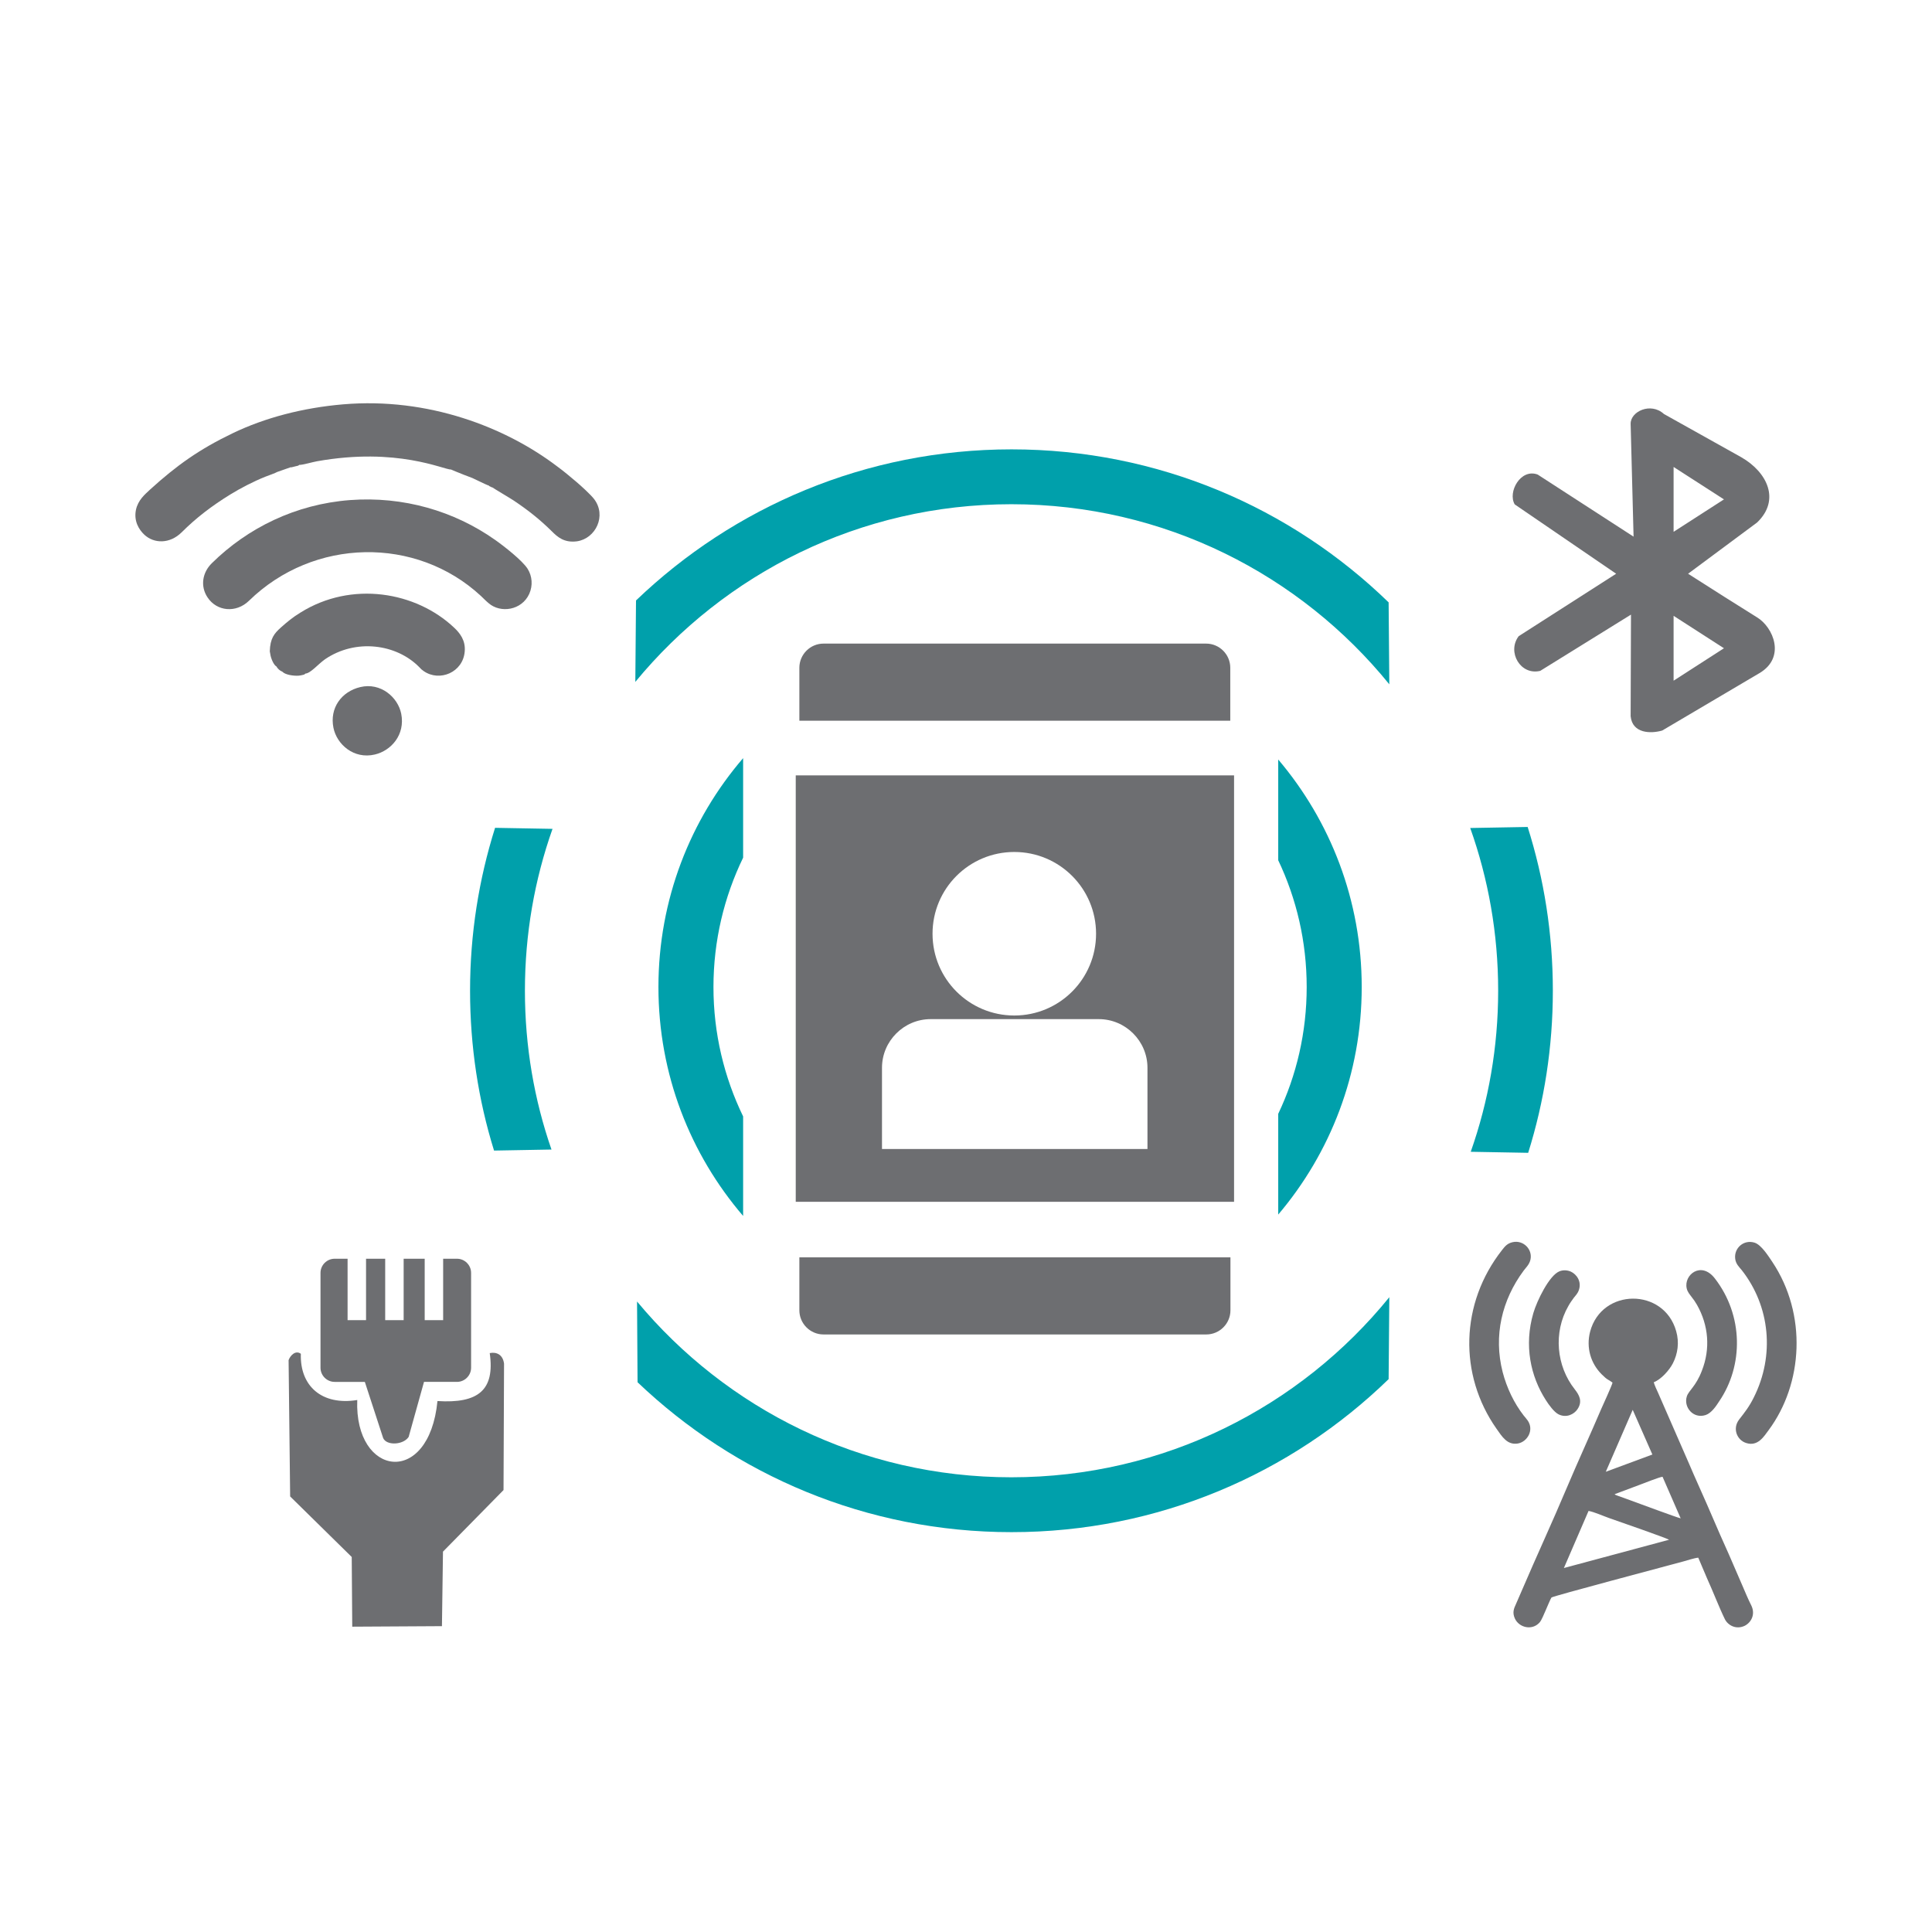 <?xml version="1.0" encoding="UTF-8"?>
<!-- Generator: Adobe Illustrator 25.2.1, SVG Export Plug-In . SVG Version: 6.00 Build 0)  -->
<svg xmlns="http://www.w3.org/2000/svg" xmlns:xlink="http://www.w3.org/1999/xlink" version="1.1" id="Layer_1" x="0px" y="0px" viewBox="0 0 112 112" style="enable-background:new 0 0 112 112;" xml:space="preserve">
<style type="text/css">
	.st0{display:none;}
	.st1{display:inline;}
	.st2{fill-rule:evenodd;clip-rule:evenodd;fill:#00A0AB;}
	.st3{fill-rule:evenodd;clip-rule:evenodd;fill:#6D6E71;}
</style>
<g id="Layer_1_1_" class="st0">
	<g class="st1">
		<path class="st2" d="M84.52,82.57c1.29-1.28,3.34-4.68,4.31-6.7c2.77-5.73,4.09-11.82,3.69-18.33c-0.23-3.7-0.99-5.92-1.73-9.19    c1.22,0.51,2.49,1.49,3.65,2.11c0.42-0.38,0.49-0.62,0.78-1.11c0.24-0.4,0.4-0.66,0.58-1.07c-1.23-0.75-2.44-1.51-3.71-2.25    c-1.19-0.7-2.56-1.64-3.8-2.23c-0.84,0.87-1.63,2.56-2.32,3.71c-0.73,1.23-1.59,2.52-2.22,3.74c0.36,0.45,1.74,1.2,2.19,1.38    l2.2-3.58c0.96,1.31,1.65,6.5,1.78,8.58c0.4,6.05-0.87,11.86-3.45,17.15c-1.72,3.52-2.71,4.16-3.94,6.23l1.49,1.28    C84.51,82.63,84.12,82.42,84.52,82.57z"></path>
		<path class="st2" d="M20.88,51.36l-2.39-3.87c-0.81,0.31-1.48,0.95-2.23,1.18c0.53,1.56,3.77,5.98,4.42,7.67    c1.23-0.35,6.33-3.98,7.67-4.41c-0.17-0.64-0.93-1.88-1.33-2.28l-3.4,1.98c0.72-4.23,3.49-9.03,5.49-11.84    c0.77-1.08,3.1-3.78,4.05-4.61c1.58-1.37,2.99-2.55,4.99-3.83c7.54-4.81,18-7.01,28.03-3.81c0.28-0.51,0.65-1.78,0.8-2.45    c-4.53-1.76-11.81-1.97-16.83-1.13C37.1,26.16,26.2,35.53,22,47.79C21.74,48.56,21.17,50.87,20.88,51.36z"></path>
		<g>
			<polygon class="st3" points="76.32,29.92 75.72,29.96 75.72,32.53 76.48,32.55 86.1,32.53 86.11,29.94 85.44,29.93    "></polygon>
			<path class="st3" d="M96.48,28.87c0-3.87,0.79-8.26-2.92-9.18c-1.52-0.38-14.61-0.13-18.02-0.14c-6.52-0.02-4.99,4.83-5.01,13.26     c-0.02,5.94,4.22,4.77,7.32,4.94l-1.28,7.71c1.07-0.46,2.79-1.63,3.81-2.29l7.47-4.66c2.31-1.49,2.37-0.4,5.32-0.83     C97.42,37.07,96.48,32.09,96.48,28.87z M93.16,34.99c-0.63,0.29-3.43,0.05-4.4,0.13c-1.06,0.09-7.04,4.25-8.65,5.07l0.85-5.07     c-1.6,0-3.19,0-4.79,0c-4.16,0-2.97-0.05-3.04-10.66c-0.01-2.06,0.19-2.31,2.25-2.3h13.71c5.61,0,4.79-1.41,4.79,8.91     C93.88,32.27,94.28,34.46,93.16,34.99z"></path>
			<polygon class="st3" points="75.72,27.36 91.29,27.33 91.29,24.75 75.72,24.77    "></polygon>
		</g>
		<path class="st3" d="M53.71,89.61h27.62c-0.02-0.76-1.77-5.59-2.14-6.73c-1.71-5.23-3.13-7.52-9.05-8.57l-6.55-1.18    c-0.11-0.02-0.39-0.09-0.49-0.13c-0.4-0.15-0.16-0.04-0.35-0.18c0.04-0.75,0.47-0.8,0.94-1.13c1.29-0.88,2.76-2.76,3.18-2.83    c1.92-0.3,6.92,1.44,6.22-6.55V59c0.23-2.81,0.07-6.75,0.03-9.66c-0.04-2.83-0.69-5.4-1.81-7.58    c-7.74-15.06-30.54-10.7-31.87,6.49l0.05,11.01c0.22,2.64,1.63,3.48,3.14,4.18c1.84-0.07,0.25,1.23,3.08,5.19    c2.29,3.2,3.98,2.96,4.05,4.19c-0.41,0.3-0.87,0.31-1.38,0.4c-0.48,0.08-0.89,0.16-1.35,0.25c-4.54,0.82-8.65,0.89-11.4,4.34    c-0.88,1.1-1.49,2.62-2.01,4.28c-0.58-0.33-2.19-2.07-2.79-2.68s-2.4-1.89-1.91-3.1c0.42-1.04,4.45-4.25,5.3-5.53l-9.57-9.52    c-0.8,0.49-2.33,2.21-3.09,2.97c-2.83,2.84-6.84,6.11-4.89,12.01c0.99,2.99,3.28,4.51,5.21,6.61c2.2,2.39,5.1,4.96,7.38,7.42    l4.43,4.39c1.7,1.81,3.75,4.2,6.78,5.03c3.57,0.99,7.29-0.61,8.92-2.44l2.33-2.23c0.28-0.25,0.49-0.39,0.78-0.64l2.95-2.82    C54.99,90.78,54.27,90.37,53.71,89.61z M68.2,66.26c1.02-3.57,0.5-2.49,2.3-3.2C70.57,65.87,70.68,66.26,68.2,66.26z M70.49,58.95    c-0.08,0.34-0.06,0.19-0.17,0.36c-0.14,0.74-0.54,1.11-1.08,1.36l-0.02-1.37v-1.4l0.05-1.58c0.54,0.22,0.93,0.61,1.06,1.34    C70.57,58.02,70.59,58.5,70.49,58.95z M43.22,60.66c-1.56-0.97-1.66-3.42,0.03-4.33l0.04,0.43L43.22,60.66z M43.3,52.04    l-0.06,1.42L42,53.93c0.04-6.25-0.25-9.09,3.12-13.43c5.61-7.23,16.88-7.08,22.35,0.06c3.14,4.1,3.09,7.35,3.06,13.38l-1.29-0.47    V52c-3.33-0.12-5.13-0.17-7.86-1.58c-2.82-1.45-4.36-3.64-5.29-4.13c-1.15,1.57-3.28,3.26-5.1,4.17    C47.53,52.22,46.23,51.69,43.3,52.04z M46.02,62.98c-0.18-2.25-0.1-4.32-0.16-6.58l0.02-1.87c3.01-0.15,6.08-1.35,8.39-2.97    l2.09-1.58c2.11,2.17,5.94,4.37,10.26,4.54v3.44c0.01,1.91,0.24,2.67-0.08,4.59c-0.08,0.5-0.1,0.85-0.36,1.13    c0.03,0.91-0.63,1.78-0.88,2.58l-9.05,0.07l0.01,2.45c0.92,0.26,5.39,0.08,6.7,0.09c-0.84,1.14-3.52,2.15-4.75,2.39    c-2.05,0.4-4.25,0.12-6.01-0.63C48.34,68.99,47.15,66.39,46.02,62.98z M60.12,73.55l-3.84,3.85l-3.83-3.89    C55.83,74.13,56.64,74.26,60.12,73.55z M24.66,64.92c0.74,0.36,2.3,2.15,3,2.85c0.75,0.75,2.41,2.22,2.89,3    c-0.25,0.52-0.8,1.04-1.34,1.35l-5.87-5.94L24.66,64.92z M42.77,97.39c-2.76-0.02-4.13-1.51-5.33-2.7L21.53,78.78    c-1.21-1.22-2.67-2.55-2.7-5.33c-0.02-2.39,1.43-4.62,2.67-5.31l5.8,5.8c-0.16,0.43-0.48,0.7-0.74,1.26    c-0.27,0.58-0.39,1.17-0.35,1.87c0.08,1.31,0.83,2.29,1.41,2.87l8.58,8.59c2.99,3.03,5.43,0.64,6.11,0.37    c1.07,1.42,5.34,5.01,5.81,6.02C46.81,96.01,45.56,97.4,42.77,97.39z M50.05,93l-5.92-5.97c0.76-0.48,1.01-0.89,1.6-1.44    c0.55,0.24,5.74,5.43,6,5.99L50.05,93z M50.59,86.58c-0.9-0.92-3.78-4.07-4.66-4.55l-3.78,3.39c-0.49,0.45-0.79,0.58-1.26,1.1    c-2.11,2.32-2.9-0.48-5.2-2.2c0.07-0.73,0.74-2.58,1.07-3.35c1.65-3.82,4.88-3.88,8.52-4.55c6.51-1.2,4.57-1.72,8.75,2.47    c0.62,0.62,1.64,1.52,2.09,2.15c0.72-0.41,4.19-4.05,4.97-4.87c0.63-0.66,0.52-0.79,1.72-0.56c0.69,0.14,1.36,0.26,2.02,0.38    c4.24,0.77,8.4,0.93,10.38,3.94c0.76,1.16,2.15,5.5,2.57,7.1H54.75C52.92,87.03,51.3,87.31,50.59,86.58z"></path>
	</g>
</g>
<g id="Layer_2_1_">
	<g>
		<path class="st3" d="M28.69,31.29c-2.37-1.67-5.31-2.53-8.4-2.3c-3.15,0.24-5.93,1.61-8.01,3.66c-0.55,0.54-0.68,1.33-0.25,1.98    c0.54,0.82,1.66,0.92,2.4,0.2c3.76-3.67,9.7-3.75,13.44-0.29c0.16,0.15,0.29,0.29,0.46,0.43c0.68,0.59,1.91,0.42,2.35-0.54    c0.22-0.49,0.17-1.03-0.09-1.45C30.29,32.5,29.22,31.66,28.69,31.29z"></path>
		<path class="st3" d="M20.89,39.83c-1.1,0.26-1.79,1.22-1.56,2.36c0.19,0.95,1.17,1.84,2.4,1.55c0.94-0.22,1.77-1.14,1.53-2.36    C23.07,40.42,22.07,39.55,20.89,39.83z"></path>
		<path class="st3" d="M17.42,35.51c-0.46,0.28-0.78,0.55-1.14,0.87c-0.38,0.34-0.62,0.63-0.64,1.38l0.03,0.16    c0.03,0.25,0.21,0.65,0.35,0.71c0.08,0.14,0.2,0.25,0.35,0.31c0.16,0.18,0.65,0.25,0.94,0.23c0.08-0.01,0.16-0.02,0.23-0.04    c0.11-0.03,0.09-0.01,0.16-0.08c0.31-0.02,0.73-0.54,1.14-0.83c1.77-1.21,4.14-0.9,5.47,0.46c0.09,0.1,0.14,0.15,0.26,0.23    c0.92,0.63,2.27,0.07,2.37-1.14c0.06-0.65-0.29-1.08-0.61-1.38C24.11,34.29,20.38,33.66,17.42,35.51z"></path>
		<path class="st3" d="M34.44,28.93c-0.2-0.26-0.75-0.76-1.02-0.99c-0.38-0.32-0.72-0.61-1.13-0.91c-2.98-2.26-7.46-4.01-12.4-3.59    c-2.34,0.2-4.54,0.78-6.39,1.67c-1.94,0.93-3.26,1.87-4.8,3.27c-0.3,0.28-0.7,0.61-0.82,1.18C7.75,30.21,8.05,30.7,8.37,31    c0.56,0.52,1.47,0.54,2.16-0.14c0.83-0.83,1.74-1.53,2.83-2.2c0.6-0.37,1.34-0.75,2.01-1.02c0.13-0.05,0.63-0.23,0.7-0.28    l0.77-0.27h0.06c0.09-0.02,0.15-0.04,0.24-0.06c0.12-0.03,0.14-0.02,0.21-0.08c0.18,0.01,0.79-0.17,1.03-0.21    c4.65-0.83,7.34,0.49,7.77,0.48l0.26,0.11c0.3,0.13,0.66,0.26,0.97,0.38c0.21,0.09,0.83,0.41,0.96,0.44    c0.05,0.05-0.04,0,0.09,0.06c0.09,0.05,0.03,0.02,0.12,0.05c0.01,0.02,1.09,0.66,1.22,0.75c0.84,0.56,1.52,1.1,2.22,1.79    c0.32,0.32,0.71,0.68,1.46,0.58C34.53,31.22,35.18,29.9,34.44,28.93z"></path>
	</g>
	<path class="st3" d="M101.86,35.79c-0.94-0.58-2.67-1.68-4-2.53l4-2.97c1.36-1.3,0.6-2.91-0.91-3.78L96.46,24   c-0.76-0.7-1.95-0.15-1.93,0.58l0.17,6.53l-5.56-3.6c-0.99-0.37-1.75,1.02-1.33,1.73l5.88,4.02l-5.65,3.62   c-0.69,0.91,0.1,2.29,1.25,2.01l5.26-3.26l-0.02,5.89c0.1,1.01,1.17,1.02,1.83,0.83l5.64-3.33   C103.54,38.11,102.8,36.36,101.86,35.79z M97.02,28.95v-1.88l1.46,0.94l1.46,0.94l-1.46,0.94l-1.46,0.94V28.95z M98.48,38.52   l-1.46,0.94v-1.88V35.7l1.46,0.94l1.46,0.94L98.48,38.52z"></path>
	<g>
		<path class="st3" d="M102.74,73.15c-0.23-0.34-0.63-0.98-1.02-1.11c-0.63-0.2-1.2,0.31-1.13,0.92c0.03,0.31,0.24,0.5,0.38,0.67    c1.65,2.1,1.92,4.95,0.7,7.38c-0.26,0.53-0.53,0.87-0.85,1.28c-0.4,0.52-0.13,1.19,0.4,1.36c0.69,0.23,1.05-0.4,1.3-0.73    C104.53,80.22,104.77,76.19,102.74,73.15z"></path>
		<path class="st3" d="M88,83.68c0.54-0.1,0.94-0.77,0.57-1.32c-0.07-0.1-0.15-0.19-0.24-0.3c-0.56-0.72-0.98-1.6-1.22-2.52    c-0.54-2.11-0.04-4.18,1.21-5.87c0.14-0.19,0.33-0.35,0.4-0.64c0.14-0.6-0.41-1.16-1.03-1.02c-0.32,0.07-0.46,0.26-0.61,0.45    c-2.44,3.1-2.52,7.24-0.33,10.36C87.07,83.27,87.37,83.79,88,83.68z"></path>
		<path class="st3" d="M89.61,81.16c0.17,0.27,0.48,0.7,0.74,0.83c0.46,0.23,0.91-0.01,1.1-0.3c0.31-0.46,0.09-0.83-0.16-1.15    c-1.07-1.35-1.25-3.3-0.37-4.83c0.1-0.18,0.2-0.32,0.31-0.47c0.11-0.14,0.23-0.25,0.3-0.46c0.17-0.5-0.14-0.91-0.46-1.06    c-0.2-0.09-0.45-0.11-0.67-0.02c-0.59,0.24-1.3,1.7-1.51,2.42C88.34,78,88.73,79.79,89.61,81.16z"></path>
		<path class="st3" d="M97.79,80.94c-0.21,0.63,0.37,1.33,1.09,1.09c0.33-0.11,0.6-0.51,0.78-0.79c1.42-2.08,1.41-4.99-0.25-7.13    c-0.79-1.02-1.81-0.21-1.63,0.58c0.05,0.22,0.18,0.35,0.28,0.49c0.12,0.15,0.21,0.28,0.32,0.47c0.67,1.19,0.78,2.54,0.28,3.81    C98.32,80.36,97.9,80.61,97.79,80.94z"></path>
		<path class="st3" d="M101,91.9c-0.34-0.77-0.67-1.57-1.02-2.34c-0.36-0.79-0.68-1.57-1.03-2.36c-0.34-0.78-0.7-1.56-1.03-2.34    l-1.8-4.12c-0.07-0.15-0.21-0.45-0.25-0.61c0.42-0.16,0.9-0.69,1.11-1.1c0.28-0.55,0.38-1.2,0.19-1.86    c-0.71-2.53-4.32-2.51-4.99,0.03c-0.24,0.93,0.04,1.84,0.67,2.47c0.36,0.36,0.35,0.27,0.63,0.48c-0.02,0.14-0.56,1.31-0.66,1.54    c-0.64,1.5-1.34,3.02-1.97,4.51c-0.85,2.02-1.77,4-2.63,6.01c-0.11,0.25-0.22,0.51-0.33,0.76c-0.13,0.28-0.23,0.51-0.07,0.86    c0.24,0.52,0.98,0.71,1.42,0.24c0.14-0.15,0.26-0.5,0.37-0.73c0.05-0.11,0.29-0.69,0.33-0.73c0.07-0.08,6.58-1.8,7.64-2.09    c0.23-0.06,0.64-0.2,0.87-0.22l0.51,1.2c0.33,0.72,0.71,1.71,1.03,2.36c0.17,0.35,0.64,0.63,1.15,0.39    c0.36-0.18,0.64-0.64,0.39-1.17C101.33,92.69,101.17,92.29,101,91.9z M94.65,81.73l1.14,2.59l-2.7,1L94.65,81.73z M90.66,90.9    l1.43-3.31c0.31,0.05,0.89,0.31,1.21,0.42c0.53,0.18,3.35,1.17,3.46,1.25L90.66,90.9z M94.53,86.98l-0.72-0.26    c-0.08-0.03-0.16-0.05-0.21-0.1l1.39-0.52c0.21-0.08,1.25-0.49,1.39-0.49l1.05,2.41C97.26,87.99,94.91,87.12,94.53,86.98z"></path>
	</g>
	<g>
		<path class="st3" d="M46.13,44.95v24.72h25.41V44.95H46.13z M58.8,49.39c2.62,0,4.74,2.12,4.74,4.74s-2.12,4.74-4.74,4.74    s-4.74-2.12-4.74-4.74C54.06,51.51,56.18,49.39,58.8,49.39z M66.53,66.61h-15.4V61.9c0-1.55,1.27-2.82,2.82-2.82h9.75    c1.55,0,2.82,1.27,2.82,2.82v4.71H66.53z"></path>
		<path class="st3" d="M71.32,38.71c0-0.77-0.63-1.4-1.4-1.4H47.74c-0.77,0-1.4,0.63-1.4,1.4v3.07h24.98V38.71z"></path>
		<path class="st3" d="M46.34,75.96c0,0.77,0.63,1.4,1.4,1.4h22.19c0.77,0,1.4-0.63,1.4-1.4v-3.07H46.34V75.96z"></path>
	</g>
	<path class="st2" d="M74.1,44.03c3.02,3.56,4.84,8.16,4.84,13.19s-1.82,9.63-4.84,13.19v-5.84c1.06-2.23,1.65-4.72,1.65-7.35   c0-2.63-0.59-5.12-1.65-7.35C74.1,49.87,74.1,44.03,74.1,44.03z"></path>
	<path class="st2" d="M43.08,70.49c-3.06-3.57-4.91-8.2-4.91-13.27s1.85-9.71,4.91-13.27v5.77c-1.1,2.27-1.72,4.81-1.72,7.5   s0.62,5.23,1.72,7.5V70.49z"></path>
	<path class="st2" d="M58.64,26.05c8.5,0,16.21,3.38,21.86,8.87l0.04,4.75c-5.17-6.37-13.06-10.44-21.91-10.44   c-8.78,0-16.62,4.01-21.8,10.3l0.04-4.72C42.52,29.39,50.19,26.05,58.64,26.05z"></path>
	<path class="st2" d="M32.03,48.05c-1.04,2.94-1.6,6.09-1.6,9.38c0,3.23,0.54,6.33,1.54,9.21l-3.33,0.06   c-0.91-2.93-1.39-6.05-1.39-9.27c0-3.29,0.51-6.46,1.45-9.44L32.03,48.05z"></path>
	<path class="st2" d="M36.93,75.45c5.17,6.22,12.97,10.19,21.7,10.19c8.84,0,16.74-4.07,21.91-10.44l-0.04,4.75   c-5.65,5.49-13.36,8.87-21.86,8.87c-8.41,0-16.04-3.31-21.68-8.69L36.93,75.45z"></path>
	<path class="st2" d="M85.26,66.77c1.03-2.92,1.59-6.07,1.59-9.34c0-3.31-0.57-6.48-1.62-9.43l3.33-0.06c0.95,3,1.46,6.19,1.46,9.49   c0,3.28-0.5,6.43-1.43,9.4L85.26,66.77z"></path>
	<g>
		<path class="st3" d="M19.4,80.11h1.75l1.06,3.25c0.18,0.45,1.16,0.42,1.48-0.06l0.89-3.19h1.91c0.45,0,0.82-0.37,0.82-0.82v-5.5    c0-0.45-0.37-0.82-0.82-0.82h-0.8v3.56h-1.07v-3.56H23.4v3.56h-1.07v-3.56h-1.11v3.56h-1.07v-3.56H19.4    c-0.45,0-0.82,0.37-0.82,0.82v5.5C18.58,79.74,18.95,80.11,19.4,80.11z"></path>
		<path class="st3" d="M28.39,78.44c0.31,2.15-0.67,2.93-3.03,2.78c-0.49,5.01-4.82,4.39-4.65-0.06c-2.03,0.33-3.33-0.79-3.27-2.68    c-0.31-0.23-0.62,0.11-0.71,0.37l0.09,7.9l3.57,3.51l0.03,4.04l5.2-0.03l0.06-4.32l3.51-3.57l0.03-7.33    C29.15,78.53,28.79,78.36,28.39,78.44z"></path>
	</g>
</g>
</svg>
